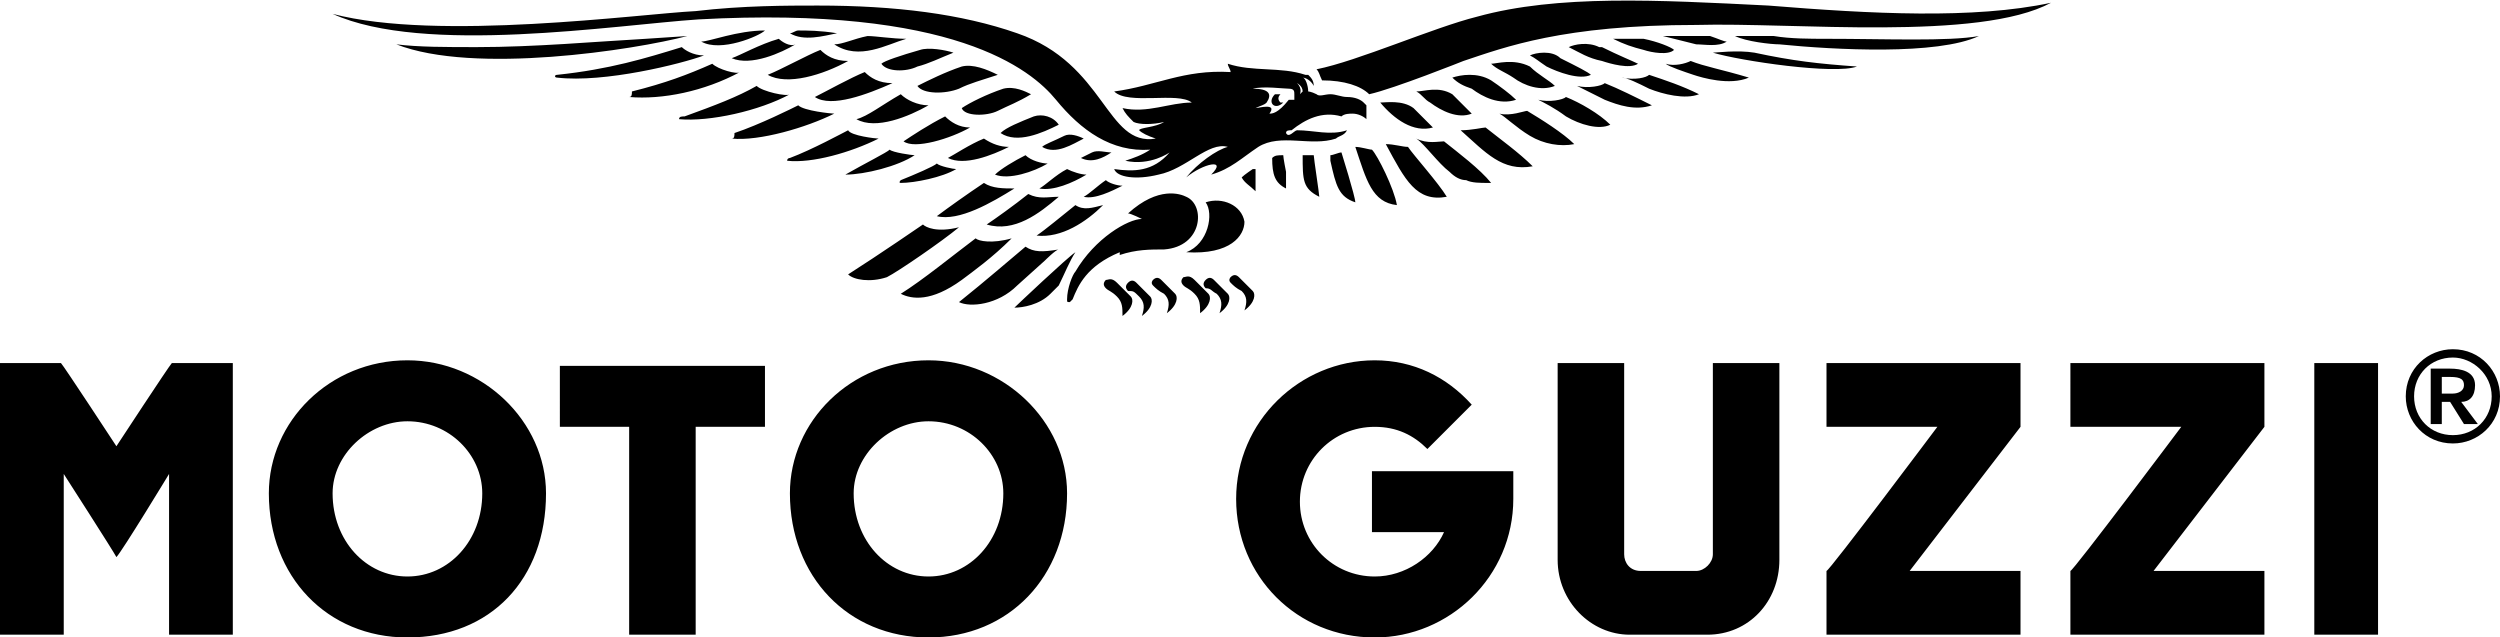<?xml version="1.0" encoding="utf-8"?>
<!-- Generator: Adobe Illustrator 24.0.1, SVG Export Plug-In . SVG Version: 6.00 Build 0)  -->
<svg version="1.1" id="Layer_1" xmlns="http://www.w3.org/2000/svg" xmlns:xlink="http://www.w3.org/1999/xlink" x="0px" y="0px"
	 viewBox="0 0 90.2 23" style="enable-background:new 0 0 90.2 23;" xml:space="preserve">
<style type="text/css">
	.st0{fill:#F20F0F;}
	.st1{fill:#0A53A0;}
	.st2{fill-rule:evenodd;clip-rule:evenodd;}
	.st3{fill-rule:evenodd;clip-rule:evenodd;fill:#CC2229;}
	.st4{fill-rule:evenodd;clip-rule:evenodd;fill:#FFFFFF;}
	.st5{fill:#FFFFFF;}
	.st6{fill:#FDFDFD;}
	.st7{fill:#E50112;}
	.st8{fill:#010402;}
	.st9{fill:#010503;}
	.st10{fill:#FDF8F9;}
	.st11{fill:#F7F5F6;}
	.st12{fill:#2C7D50;}
	.st13{fill:#E33441;}
	.st14{fill:#E50213;}
	.st15{fill:#FDFBFB;}
	.st16{fill:url(#SVGID_1_);}
	.st17{fill:#333333;}
	.st18{fill:url(#SVGID_2_);}
	.st19{fill:url(#SVGID_3_);}
	.st20{fill:url(#SVGID_4_);}
	.st21{fill:url(#SVGID_5_);}
	.st22{fill:url(#SVGID_6_);}
	.st23{fill:url(#SVGID_7_);}
	.st24{fill:url(#SVGID_8_);}
	.st25{fill:url(#SVGID_9_);}
	.st26{fill:url(#SVGID_10_);}
	.st27{fill:url(#SVGID_11_);}
	.st28{fill:url(#SVGID_12_);}
	.st29{fill:#C2D7E8;}
	.st30{fill:url(#SVGID_13_);}
	.st31{fill:#12404F;}
	.st32{fill:url(#SVGID_14_);}
	.st33{fill:url(#SVGID_15_);}
	.st34{fill:url(#SVGID_16_);}
	.st35{fill:url(#SVGID_17_);}
	.st36{fill:url(#SVGID_18_);}
	.st37{fill:url(#SVGID_19_);}
	.st38{fill:url(#SVGID_20_);}
	.st39{fill:url(#SVGID_21_);}
	.st40{fill:url(#SVGID_22_);}
	.st41{fill:url(#SVGID_23_);}
	.st42{fill:url(#SVGID_24_);}
	.st43{fill:url(#SVGID_25_);}
	.st44{fill:url(#SVGID_26_);}
	.st45{fill:url(#SVGID_27_);}
	.st46{fill:url(#SVGID_28_);}
	.st47{fill:url(#SVGID_29_);}
	.st48{fill:url(#SVGID_30_);}
	.st49{fill:url(#SVGID_31_);}
	.st50{fill:url(#SVGID_32_);}
	.st51{fill:url(#SVGID_33_);}
	.st52{fill:url(#SVGID_34_);}
	.st53{fill:#FEFEFE;}
	.st54{fill:#0E0E0E;}
	.st55{fill:#E92629;}
	.st56{fill:#E9272A;}
	.st57{fill:#FFFEFE;}
	.st58{fill:#FCFCFC;}
	.st59{fill:#E92528;}
	.st60{fill:#204591;}
	.st61{fill:#1F4591;}
	.st62{fill:#214691;}
	.st63{fill:#E9282A;}
	.st64{fill:#01ABBD;}
	.st65{fill:#02ACBD;}
	.st66{fill:#03ACBE;}
	.st67{fill-rule:evenodd;clip-rule:evenodd;fill:#3A3D39;}
	.st68{fill-rule:evenodd;clip-rule:evenodd;fill:#FA0100;}
	.st69{fill:#F27620;}
	.st70{fill:#221F1F;}
	.st71{fill:#EFC860;stroke:#000000;stroke-width:0.406;stroke-miterlimit:31.248;}
	.st72{fill:#003985;}
	.st73{fill:#004CA0;}
	.st74{fill:#FDE227;}
	.st75{fill:#FDFEFE;}
	.st76{fill:#FDFDFE;}
	.st77{fill:#2F6EB8;}
	.st78{fill:#024DA0;}
	.st79{fill:#0852A2;}
	.st80{fill:#5CD403;}
	.st81{fill-rule:evenodd;clip-rule:evenodd;fill:#C23C40;}
	.st82{fill:#FE0000;}
	.st83{fill:#F86700;}
	.st84{fill:#FA6600;}
	.st85{fill-rule:evenodd;clip-rule:evenodd;fill:#6D6E70;}
	.st86{fill:#DB2D28;}
	.st87{fill:#1E1E1B;}
	.st88{fill:#DDFC01;}
	.st89{fill:#DEFC01;}
	.st90{fill:#1D1D1B;}
	.st91{fill:#E4032D;}
	.st92{fill-rule:evenodd;clip-rule:evenodd;fill:#231F20;}
	.st93{fill-rule:evenodd;clip-rule:evenodd;fill:#00ADEE;}
	.st94{fill:#FFF100;}
	.st95{fill-rule:evenodd;clip-rule:evenodd;fill:#2E3191;}
	.st96{fill:url(#SVGID_35_);}
	.st97{fill:url(#SVGID_36_);}
	.st98{fill:url(#SVGID_37_);}
	.st99{fill:none;}
	.st100{fill:#ECD329;}
	.st101{fill:#F7E834;}
	.st102{fill:none;stroke:#706E6F;stroke-width:5.714286e-02;}
	.st103{fill:url(#SVGID_38_);}
	.st104{fill:url(#SVGID_39_);}
	.st105{fill:url(#SVGID_40_);}
	.st106{fill:url(#SVGID_41_);}
	.st107{fill:url(#SVGID_42_);}
	.st108{clip-path:url(#SVGID_44_);}
	.st109{clip-path:url(#SVGID_47_);}
	.st110{fill:url(#SVGID_48_);}
	.st111{opacity:0.72;}
	.st112{opacity:0.25;}
	.st113{fill:none;stroke:#9F6C00;stroke-width:1.428571e-02;}
	.st114{fill:none;stroke:#00F1FF;stroke-width:1.428571e-02;}
	.st115{fill:none;stroke:#009F24;stroke-width:1.428571e-02;}
	.st116{fill:#CFCDD0;}
	.st117{fill:#706E6F;}
	.st118{fill:#231F20;}
	.st119{fill-rule:evenodd;clip-rule:evenodd;fill:#EC1C24;}
	.st120{fill-rule:evenodd;clip-rule:evenodd;fill:#FF0000;}
	.st121{clip-path:url(#SVGID_50_);fill:none;stroke:#FF0000;stroke-width:8.452394e-02;}
	.st122{fill-rule:evenodd;clip-rule:evenodd;fill:#009933;}
	.st123{clip-path:url(#SVGID_52_);fill:none;stroke:#009933;stroke-width:8.452394e-02;}
	.st124{clip-path:url(#SVGID_54_);fill:none;stroke:#FF0000;stroke-width:8.452394e-02;}
	.st125{clip-path:url(#SVGID_56_);fill:none;stroke:#009933;stroke-width:8.452394e-02;}
	.st126{fill:#8C734B;}
	.st127{fill:#EC1C24;}
	.st128{fill:#A9AFAB;}
	.st129{fill:#FA0100;}
	.st130{fill:#253C80;}
	.st131{fill:#EE313C;}
	.st132{fill:#257E5C;}
	.st133{fill:#FF0016;}
	.st134{fill:#015CD0;}
	.st135{fill:url(#SVGID_57_);}
	.st136{fill:none;stroke:#C5C6C8;stroke-width:0.537;stroke-linejoin:round;stroke-miterlimit:1.865;}
	.st137{fill:#008FD0;}
	.st138{fill:none;stroke:#C5C6C8;stroke-width:0.268;stroke-miterlimit:1.865;}
	.st139{fill:url(#SVGID_58_);}
	.st140{fill:none;stroke:#060C06;stroke-width:0.201;stroke-miterlimit:1.865;}
	.st141{fill:url(#SVGID_59_);}
	.st142{fill:url(#SVGID_60_);}
	.st143{fill:#005AA9;}
	.st144{fill:#EC1B23;}
	.st145{fill:url(#SVGID_61_);}
	.st146{fill:url(#SVGID_62_);}
	.st147{fill:url(#SVGID_63_);}
	.st148{fill:url(#SVGID_64_);}
	.st149{fill:url(#SVGID_65_);}
	.st150{fill:url(#SVGID_66_);}
	.st151{fill:url(#SVGID_67_);}
	.st152{fill:url(#SVGID_68_);}
	.st153{fill:url(#SVGID_69_);}
	.st154{fill:#C5C7C9;}
	.st155{fill:#58595B;}
	.st156{fill:#808184;}
	.st157{fill:url(#SVGID_70_);}
	.st158{fill:url(#SVGID_71_);}
	.st159{fill:url(#SVGID_72_);}
	.st160{fill:url(#SVGID_73_);}
	.st161{fill:url(#SVGID_74_);}
	.st162{fill:url(#SVGID_75_);}
	.st163{fill:url(#SVGID_76_);}
	.st164{fill:url(#SVGID_77_);}
	.st165{fill:url(#SVGID_78_);}
	.st166{fill:url(#SVGID_79_);}
	.st167{fill:url(#SVGID_80_);}
	.st168{fill:url(#SVGID_81_);}
	.st169{fill:url(#SVGID_82_);}
	.st170{fill:url(#SVGID_83_);}
	.st171{fill:url(#SVGID_84_);}
	.st172{fill:url(#SVGID_85_);}
	.st173{fill:url(#SVGID_86_);}
	.st174{fill:url(#SVGID_87_);}
	.st175{fill:url(#SVGID_88_);}
	.st176{fill:url(#SVGID_89_);}
	.st177{fill:url(#SVGID_90_);}
	.st178{fill:url(#SVGID_91_);}
	.st179{fill:url(#SVGID_92_);}
	.st180{fill:#0855A1;}
	.st181{fill-rule:evenodd;clip-rule:evenodd;fill:#EE3B25;}
	.st182{fill:none;stroke:#231F20;stroke-width:0.508;stroke-miterlimit:2.613;}
	.st183{fill:url(#SVGID_93_);}
	.st184{fill:url(#SVGID_94_);}
	.st185{fill:url(#SVGID_95_);}
	.st186{fill:url(#SVGID_96_);}
	.st187{fill:url(#SVGID_97_);}
	.st188{fill:url(#SVGID_98_);}
	.st189{fill:url(#SVGID_99_);}
	.st190{fill:url(#SVGID_100_);}
	.st191{fill:url(#SVGID_101_);}
	.st192{fill:none;stroke:#231F20;stroke-width:1.636;}
	.st193{fill:#FF0000;}
</style>
<g id="XMLID_116_">
	<g>
		<path id="XMLID_783_" d="M33.5,20.8c-1.5,0-2.7-1.3-2.7-3c0-1.4,1.3-2.6,2.7-2.6c1.5,0,2.7,1.2,2.7,2.6
			C36.2,19.5,35,20.8,33.5,20.8 M33.5,13c-2.8,0-5,2.2-5,4.8c0,3,2.1,5.2,5,5.2c2.9,0,5-2.2,5-5.2C38.5,15.2,36.2,13,33.5,13
			 M14.7,20.8c-1.5,0-2.7-1.3-2.7-3c0-1.4,1.3-2.6,2.7-2.6c1.5,0,2.7,1.2,2.7,2.6C17.4,19.5,16.2,20.8,14.7,20.8 M14.7,13
			c-2.8,0-5,2.2-5,4.8c0,3,2.1,5.2,5,5.2c3,0,5-2.1,5-5.2C19.7,15.2,17.4,13,14.7,13 M83.5,22.9h2.3v-9.8h-2.3V22.9z M74.8,15.4h3.9
			c0,0-3.9,5.2-4,5.2v2.3h7v-2.3h-4c0,0,4-5.2,4-5.2v-2.3h-7V15.4z M66,15.4h3.9c0,0-3.9,5.2-4,5.2v2.3h7v-2.3h-4c0,0,4-5.2,4-5.2
			v-2.3h-7V15.4z M61.8,20c0,0.3-0.3,0.6-0.6,0.6h-2c-0.4,0-0.6-0.3-0.6-0.6v-6.9h-2.4v7.1c0,1.5,1.2,2.7,2.6,2.7h2.8
			c1.5,0,2.6-1.2,2.6-2.7v-7.1h-2.4V20z M20.2,15.4h2.5v7.5h2.4v-7.5h2.5v-2.2h-7.4V15.4z M4.2,16.1c0,0-1.9-2.9-2-3H0v9.8h2.3v-5.8
			c0,0,1.8,2.8,1.9,3c0.2-0.2,1.9-3,1.9-3v5.8h2.3v-9.8H6.2C6.1,13.2,4.2,16.1,4.2,16.1 M54.6,17h-5.1v2.2h2.6
			c-0.4,0.9-1.4,1.6-2.5,1.6c-1.5,0-2.7-1.2-2.7-2.7c0-1.5,1.2-2.7,2.7-2.7c0.8,0,1.4,0.3,1.9,0.8l1.6-1.6C52.2,13.6,51,13,49.6,13
			c-2.7,0-5,2.2-5,5c0,2.8,2.2,5,5,5c2.7,0,5-2.2,5-5h0V17z"/>
		<path id="XMLID_713_" d="M64.2,1.6c2,0.2,5.7,0.4,7.2-0.3c-1.1,0.2-3.4,0.1-5.5,0.1c-0.6,0-1.3,0-1.9-0.1c-0.5,0-1,0-1.4,0
			C63,1.5,63.9,1.6,64.2,1.6 M61.8,1.9c1,0.3,4.4,0.8,5.2,0.5c-1.4-0.1-2.3-0.2-3.7-0.5C62.7,1.8,61.9,1.9,61.8,1.9 M51.1,3.3
			c0.2,0.1,0.3,0.3,0.5,0.4c0.4,0.3,1,0.6,1.5,0.4C53,4,52.7,3.7,52.4,3.4c0,0,0,0,0,0C51.9,3.1,51.4,3.3,51.1,3.3 M51.7,4.6
			c-0.1-0.1-0.4-0.4-0.7-0.7c-0.4-0.3-1-0.2-1.2-0.2C50.3,4.3,51,4.8,51.7,4.6 M52.4,2.8L52.4,2.8c0.2,0.2,0.4,0.3,0.7,0.4
			c0.4,0.3,1,0.6,1.6,0.4c-0.2-0.2-0.6-0.5-0.9-0.7C53.3,2.6,52.7,2.7,52.4,2.8 M53.8,2.3L53.8,2.3c0.2,0.2,0.5,0.3,0.8,0.5
			c0.4,0.3,1,0.5,1.5,0.3c-0.2-0.2-0.6-0.4-0.9-0.7C54.6,2.1,54,2.3,53.8,2.3 M55.2,2c0.2,0.1,0.3,0.2,0.6,0.4
			c0.4,0.2,1.2,0.5,1.6,0.3c-0.1-0.1-0.5-0.3-1.1-0.6C56,1.8,55.4,1.9,55.2,2 M56.6,1.7c0.4,0.2,0.7,0.4,1.2,0.5
			c0.3,0.1,1,0.3,1.3,0.1c-0.2-0.1-0.7-0.3-1.3-0.6c0,0,0,0-0.1,0C57.3,1.5,56.8,1.6,56.6,1.7 M58.2,1.4L58.2,1.4
			c0.4,0.2,0.7,0.3,1.1,0.4c0.3,0.1,0.9,0.2,1.1,0c-0.1-0.1-0.6-0.3-1.1-0.4C58.9,1.4,58.5,1.4,58.2,1.4 M60,1.3
			c0.4,0.1,0.8,0.2,1.2,0.3c0.3,0,0.8,0.1,1.1-0.1c-0.1,0-0.3-0.1-0.6-0.2C61.2,1.3,60.5,1.3,60,1.3 M61.1,2.7
			c0.3,0.1,1.3,0.4,2,0.1c-1-0.3-1.6-0.4-2.1-0.6c-0.2,0.1-0.6,0.2-0.9,0.1C60.2,2.4,60.8,2.6,61.1,2.7 M59.5,3.2
			c0.5,0.2,1.3,0.4,1.8,0.2c-0.6-0.3-1.2-0.5-1.8-0.7c-0.1,0.1-0.5,0.2-1,0.1C58.7,2.8,59.1,3,59.5,3.2 M57.9,3.6
			C58.4,3.8,59,4,59.6,3.8C59,3.5,58.4,3.2,57.9,3c-0.1,0.1-0.6,0.2-1,0.1C57.1,3.2,57.5,3.4,57.9,3.6 M56.5,4.2
			c0.5,0.3,1.2,0.5,1.6,0.3c-0.4-0.4-1.1-0.8-1.6-1c-0.1,0.1-0.6,0.2-1,0.1C55.7,3.7,56.1,3.9,56.5,4.2 M55.2,4.9
			c0.5,0.3,1.1,0.4,1.6,0.3c-0.4-0.4-1.2-0.9-1.7-1.2c-0.1,0-0.6,0.2-1,0.1C54.3,4.2,54.7,4.6,55.2,4.9 M52.7,4.7
			c0.9,0.8,1.5,1.5,2.6,1.3c-0.5-0.5-1.2-1-1.7-1.4C53.5,4.6,53.1,4.7,52.7,4.7 M52.3,6.2c0.2,0.2,0.4,0.3,0.6,0.3
			c0.2,0.1,0.5,0.1,0.8,0.1c0,0,0.1,0,0.1,0c-0.4-0.5-1.2-1.1-1.7-1.5c-0.2,0-0.6,0.1-1-0.1c0,0,0,0,0,0C51.4,5.2,51.9,5.9,52.3,6.2
			 M50,5.2c0.7,1.3,1.1,2.1,2.2,1.9c-0.3-0.5-1.2-1.5-1.4-1.8C50.6,5.3,50.3,5.2,50,5.2 M49.5,5.4c-0.1,0-0.4-0.1-0.6-0.1
			c0.4,1.2,0.6,2,1.5,2.1C50.3,6.8,49.7,5.6,49.5,5.4 M48.4,5.5c-0.1,0-0.3,0.1-0.4,0.1c0,0,0,0.2,0,0.2c0.2,0.9,0.3,1.3,0.9,1.5
			C48.9,7.1,48.4,5.5,48.4,5.5 M47.4,5.6c0,0-0.4,0-0.4,0C47,6.5,47,6.8,47.6,7.1C47.6,7,47.4,5.7,47.4,5.6 M46.3,5.6
			c-0.2,0-0.3,0-0.4,0.1v0c0,0.6,0.1,0.9,0.5,1.1c0-0.1,0-0.6,0-0.6S46.3,5.7,46.3,5.6 M45.2,6.1L45.2,6.1c0,0-0.3,0.2-0.4,0.3
			c0.1,0.2,0.3,0.3,0.5,0.5c0-0.1,0-0.7,0-0.7s0-0.1,0-0.1C45.3,6.1,45.2,6.1,45.2,6.1 M44.4,10.2c0.1,0.1,0.2,0.2,0.4,0.3
			c0.2,0.2,0.2,0.4,0.1,0.7c0.4-0.3,0.4-0.6,0.3-0.7c-0.1-0.1-0.4-0.4-0.5-0.5c-0.1-0.1-0.2-0.1-0.3,0C44.4,10,44.3,10.1,44.4,10.2
			 M43.5,7.3c0.3,0.4,0.1,1.5-0.7,1.8c1.6,0.1,2.1-0.6,2.1-1.1C44.8,7.4,44.1,7.1,43.5,7.3 M43.9,10.6c0.2,0.2,0.2,0.4,0.1,0.7
			c0.4-0.3,0.4-0.6,0.3-0.7c-0.1-0.1-0.4-0.4-0.5-0.5c-0.1-0.1-0.2-0.1-0.3,0c-0.1,0.1-0.1,0.2,0,0.3C43.7,10.4,43.7,10.5,43.9,10.6
			 M42.7,10c-0.1,0.1-0.1,0.2,0,0.3c0.1,0.1,0.2,0.1,0.4,0.3c0.2,0.2,0.2,0.4,0.2,0.7c0.4-0.3,0.4-0.6,0.3-0.7
			c-0.1-0.1-0.4-0.4-0.5-0.5C42.9,9.9,42.8,10,42.7,10 M41.6,10.3c0.1,0.1,0.2,0.2,0.4,0.3c0.2,0.2,0.2,0.4,0.1,0.7
			c0.4-0.3,0.4-0.6,0.3-0.7c-0.1-0.1-0.4-0.4-0.5-0.5c-0.1-0.1-0.2-0.1-0.3,0C41.6,10.1,41.5,10.2,41.6,10.3 M41.1,10.7
			c0.2,0.2,0.2,0.4,0.1,0.7c0.4-0.3,0.4-0.6,0.3-0.7c-0.1-0.1-0.4-0.4-0.5-0.5c-0.1-0.1-0.2-0.1-0.3,0c-0.1,0.1-0.1,0.2,0,0.3
			C40.9,10.5,40.9,10.5,41.1,10.7 M39.9,10.1c-0.1,0.1-0.1,0.2,0,0.3c0.1,0.1,0.2,0.1,0.4,0.3c0.2,0.2,0.2,0.4,0.2,0.7
			c0.4-0.3,0.4-0.6,0.3-0.7c-0.1-0.1-0.4-0.4-0.5-0.5C40.1,10,40,10.1,39.9,10.1 M38.8,9.8c-0.1,0.1-0.3,0.6-0.3,1
			c0,0.1,0,0.1,0.1,0.1c0,0,0,0,0.1-0.1c0.2-0.5,0.5-1.2,1.7-1.7c0,0,0,0.1,0,0.1C41,9,41.5,9,42,9c1.4-0.1,1.5-1.6,0.8-1.9
			c-0.2-0.1-1-0.4-2.1,0.6c0.1,0,0.5,0.2,0.5,0.2C40.7,7.9,39.5,8.6,38.8,9.8 M28.1,1.4c-0.7,0.2-1.4,0.6-1.7,0.7
			c0.7,0.3,1.8-0.2,2.3-0.5C28.5,1.7,28.2,1.5,28.1,1.4 M27.6,1.1c-1,0-2,0.4-2.3,0.4C26,1.9,27.4,1.3,27.6,1.1 M37,5.6
			c-0.4,0.2-0.9,0.5-1.1,0.7c0.5,0.2,1.4-0.1,1.9-0.4C37.6,5.9,37.2,5.8,37,5.6 M36.4,5.3c-0.3,0-0.6-0.1-0.9-0.3
			c-0.5,0.2-1.1,0.6-1.3,0.7C34.8,6,35.8,5.6,36.4,5.3 M38.5,6.1c-0.4,0.2-0.8,0.6-1,0.7c0.5,0.1,1.2-0.2,1.7-0.5
			C39,6.3,38.7,6.2,38.5,6.1 M38.2,7.1c-0.4,0-0.7,0.1-1.1-0.1c-0.5,0.4-1.2,0.9-1.5,1.1C36.6,8.4,37.5,7.7,38.2,7.1 M38.8,7.4
			c-0.5,0.4-1.1,0.9-1.4,1.1c0.9,0.1,1.8-0.5,2.4-1.1C39.4,7.5,39.1,7.6,38.8,7.4 M36.6,6.8c-0.4,0-0.8,0-1.1-0.2
			c-0.6,0.4-1.3,0.9-1.7,1.2C34.6,8,35.8,7.3,36.6,6.8 M32.5,6.6c0.5,0,1.5-0.2,2-0.5c-0.1,0-0.6-0.1-0.7-0.2
			C33.7,6,33,6.3,32.5,6.5C32.5,6.5,32.4,6.6,32.5,6.6C32.4,6.6,32.4,6.6,32.5,6.6 M32.6,5.1C33,5.4,34.3,5,35,4.6
			c-0.4,0-0.7-0.2-0.9-0.4C33.5,4.5,32.9,4.9,32.6,5.1 M33.5,3.8c-0.4,0-0.8-0.2-1-0.4c-0.7,0.4-1.2,0.8-1.6,0.9
			C31.6,4.7,32.8,4.2,33.5,3.8 M32.2,3c-0.5,0-0.8-0.2-1-0.4c-0.5,0.2-1.4,0.7-1.8,0.9C30,3.9,31.3,3.4,32.2,3 M30.6,2.2
			c-0.5,0-0.8-0.2-1-0.4c-0.5,0.2-1.4,0.7-1.9,0.9C28.4,3.1,29.7,2.7,30.6,2.2 M28.8,1.1c-0.1,0-0.2,0.1-0.3,0.1
			c0.5,0.3,1.2,0.1,1.7,0C29.6,1.1,29.1,1.1,28.8,1.1 M31.3,1.3c-0.5,0.1-0.9,0.3-1.2,0.3c0.9,0.6,1.9,0,2.6-0.2
			C32.2,1.4,31.6,1.3,31.3,1.3 M33.2,1.8c-0.7,0.2-1.3,0.4-1.4,0.5c0.2,0.3,0.9,0.3,1.3,0.1c0.4-0.1,0.8-0.3,1.3-0.5
			C34.1,1.8,33.5,1.7,33.2,1.8 M34.7,2.4c-0.6,0.2-1.2,0.5-1.6,0.7c0.2,0.3,1,0.3,1.5,0.1C35,3,35.4,2.9,36,2.7
			C35.6,2.5,35.1,2.3,34.7,2.4 M36.2,3.2c-0.6,0.2-1.2,0.5-1.5,0.7C34.8,4.2,35.6,4.2,36,4c0.4-0.2,0.7-0.3,1.2-0.6l0,0
			C37,3.3,36.6,3.1,36.2,3.2 M37.3,4.2c-0.5,0.2-1,0.4-1.2,0.6c0.6,0.4,1.5,0,2.1-0.3l0,0C38,4.2,37.6,4.1,37.3,4.2 M38.4,4.9
			c-0.4,0.2-0.7,0.3-0.8,0.4c0.5,0.3,1.1-0.1,1.5-0.3C38.9,4.9,38.6,4.8,38.4,4.9C38.4,4.9,38.4,4.9,38.4,4.9 M39.4,5.5
			C39.2,5.6,39,5.7,39,5.7c0.4,0.2,0.8,0,1.1-0.2C39.9,5.5,39.6,5.4,39.4,5.5 M40.5,6.7c-0.2,0-0.5-0.1-0.6-0.2
			c-0.3,0.2-0.6,0.5-0.8,0.6C39.5,7.2,40.1,6.9,40.5,6.7 M38.8,9.1c-0.3,0.2-2.1,1.9-2.2,2c0.3,0,0.9-0.1,1.3-0.5l0.1-0.1
			c0,0,0.2-0.2,0.2-0.2C38.4,9.9,38.6,9.4,38.8,9.1 M37,8.9c-0.6,0.5-1.4,1.2-2.4,2c0.4,0.2,1.4,0.1,2.1-0.6l1-0.9
			c0,0,0.4-0.4,0.5-0.4C37.6,9.1,37.3,9.1,37,8.9 M35.2,8.6c-0.8,0.6-1.9,1.5-2.7,2c0.4,0.2,1.1,0.3,2.2-0.5
			c0.4-0.3,1.1-0.8,1.8-1.5C35.8,8.8,35.3,8.7,35.2,8.6 M33.3,8.1c0,0-1.6,1.1-2.7,1.8c0.2,0.2,0.8,0.3,1.4,0.1
			c0.4-0.2,2-1.3,2.6-1.8C33.8,8.4,33.4,8.2,33.3,8.1 M30.5,6.3C30.5,6.3,30.5,6.3,30.5,6.3c0.7,0,1.9-0.3,2.5-0.7
			c-0.1,0-0.8-0.1-0.9-0.2C32,5.5,31.2,5.9,30.5,6.3C30.5,6.2,30.5,6.2,30.5,6.3 M28.4,5.8C28.4,5.8,28.4,5.8,28.4,5.8
			c0.9,0.1,2.3-0.3,3.3-0.8c-0.1,0-1-0.1-1.1-0.3c-0.2,0.1-1.3,0.7-2.1,1C28.5,5.7,28.4,5.7,28.4,5.8 M26.4,5
			C26.4,5.1,26.4,5.1,26.4,5c1,0.1,2.7-0.4,3.7-0.9c-0.1,0-1.1-0.1-1.3-0.3c-0.2,0.1-1.4,0.7-2.3,1C26.5,4.9,26.5,5,26.4,5
			 M24.5,4.3C24.5,4.3,24.5,4.4,24.5,4.3c1.1,0.1,2.9-0.3,4-0.9c-0.1,0.1-1-0.1-1.2-0.3c-0.7,0.4-1.5,0.7-2.6,1.1
			C24.6,4.2,24.5,4.2,24.5,4.3 M22.7,3.5C22.7,3.6,22.7,3.6,22.7,3.5c1.2,0.1,2.7-0.2,4-0.9c-0.1,0.1-0.8-0.1-1-0.3
			c-0.9,0.4-1.7,0.7-2.9,1C22.8,3.4,22.8,3.5,22.7,3.5 M20.1,2.8C21.8,3,24.6,2.3,25.4,2c-0.4,0-0.7-0.2-0.8-0.3
			c-1.3,0.4-2.6,0.8-4.5,1C20,2.7,20,2.8,20.1,2.8 M17.2,1.7c-1.1,0-2.1,0-2.9-0.1c2.8,1.1,8.6,0.2,10.5-0.3l-1.5,0.1
			C21.5,1.5,19.3,1.7,17.2,1.7 M46.3,3.7c0,0-0.1,0-0.1,0c-0.1-0.1-0.1-0.2,0-0.3c0,0,0,0,0,0l-0.2,0C45.7,3.7,46,4,46.3,3.7
			 M47,3.3c0,0-0.1,0.1-0.1,0.1c0,0,0.1-0.2-0.1-0.4C46.8,3,47,3.1,47,3.3 M46.7,3.6c0,0-0.1,0-0.2,0c-0.4,0.5-0.6,0.5-0.7,0.5
			c0.3-0.4-0.4-0.2-0.5-0.2c0.2-0.1,0.3-0.1,0.4-0.2c0.2-0.3,0.1-0.5-0.5-0.5c0.4-0.1,1.1,0,1.3,0c0.2,0,0.2,0.1,0.2,0.2
			C46.7,3.5,46.7,3.6,46.7,3.6 M47.2,3.3c0-0.2-0.1-0.5-0.2-0.5c0.1,0,0.3,0.1,0.4,0.3c0-0.2-0.1-0.3-0.2-0.4c0,0,0,0,0,0
			c0,0,0,0,0,0l0,0c0,0,0,0-0.1,0c-0.9-0.3-1.9-0.1-2.8-0.4c0,0.1,0.1,0.2,0.1,0.3c-1.7-0.1-2.7,0.5-4.2,0.7c0.5,0.5,2.3,0,2.8,0.4
			c-0.8,0-1.6,0.4-2.5,0.2c0.1,0.2,0.2,0.3,0.4,0.5c0.2,0.1,0.7,0.1,1.1,0c-0.3,0.2-0.9,0.2-0.9,0.3c0.1,0.1,0.3,0.2,0.6,0.3
			c-1.8,0.3-1.8-2.7-5-3.8c-2-0.7-4.4-1-7.2-1c-1.1,0-2.7,0-4.4,0.2c-2,0.1-9.3,1.1-13.1,0.1C15.3,2,22.2,0.9,25.2,0.7
			c9.2-0.5,12,1.8,12.9,2.9c0.9,1.1,2,1.9,3.4,1.8c-0.3,0.2-0.6,0.3-0.9,0.4c0.9,0.2,1.6-0.3,1.6-0.3c-0.6,0.7-1.3,0.7-2,0.6
			c0.1,0.3,0.8,0.4,1.6,0.2c1-0.2,1.8-1.2,2.5-1c-0.4,0.1-1.1,0.6-1.5,1.1c0.6-0.5,1.5-0.7,0.9-0.1c0.7-0.2,1.1-0.6,1.7-1
			c0.8-0.5,1.9,0,2.8-0.3c0.1-0.1,0.3-0.1,0.4-0.3c-0.6,0.2-1.2,0-1.8,0c-0.1,0-0.3,0.3-0.4,0.1c0-0.1,0.1-0.1,0.2-0.1
			c0.5-0.4,1.1-0.7,1.8-0.5c0.1-0.1,0.3-0.1,0.4-0.1c0.2,0,0.4,0.1,0.5,0.2c0-0.1,0-0.2,0-0.2c0-0.1,0-0.2,0-0.3c0,0,0,0,0,0
			c0,0,0,0,0,0c0,0-0.1-0.1-0.1-0.1c0,0,0,0,0,0c0,0,0,0,0,0c-0.1-0.1-0.3-0.2-0.6-0.2c-0.2,0-0.4-0.1-0.6-0.1c-0.2,0-0.4,0.1-0.5,0
			C47.3,3.3,47.2,3.3,47.2,3.3 M74,0.1c-2.8,0.6-6.5,0.4-10.2,0.1C59.8,0,56.2-0.2,53.3,0.6C51.7,1,49,2.2,47.5,2.5
			c0.1,0.1,0.1,0.2,0.2,0.4c0.8,0,1.4,0.2,1.7,0.5c0.9-0.2,3.4-1.2,3.4-1.2c1.5-0.5,3.6-1.3,8.4-1.3C64.7,0.8,71.4,1.5,74,0.1"/>
		<path id="XMLID_710_" d="M88.8,14.5c0.3,0,0.5-0.2,0.5-0.6c0-0.5-0.5-0.6-0.9-0.6h-0.7v2h0.4v-0.8h0.3l0.5,0.8h0.5L88.8,14.5z
			 M88.1,14.3v-0.7h0.3c0.4,0,0.5,0.1,0.5,0.3s-0.2,0.3-0.4,0.3H88.1z"/>
		<path id="XMLID_707_" d="M88.5,12.9c-0.8,0-1.4,0.6-1.4,1.4c0,0.8,0.6,1.4,1.4,1.4c0.8,0,1.4-0.6,1.4-1.4
			C89.9,13.5,89.2,12.9,88.5,12.9 M88.5,16c-1,0-1.7-0.8-1.7-1.7c0-1,0.8-1.7,1.7-1.7c1,0,1.7,0.8,1.7,1.7
			C90.2,15.3,89.4,16,88.5,16"/>
	</g>
</g>
</svg>
